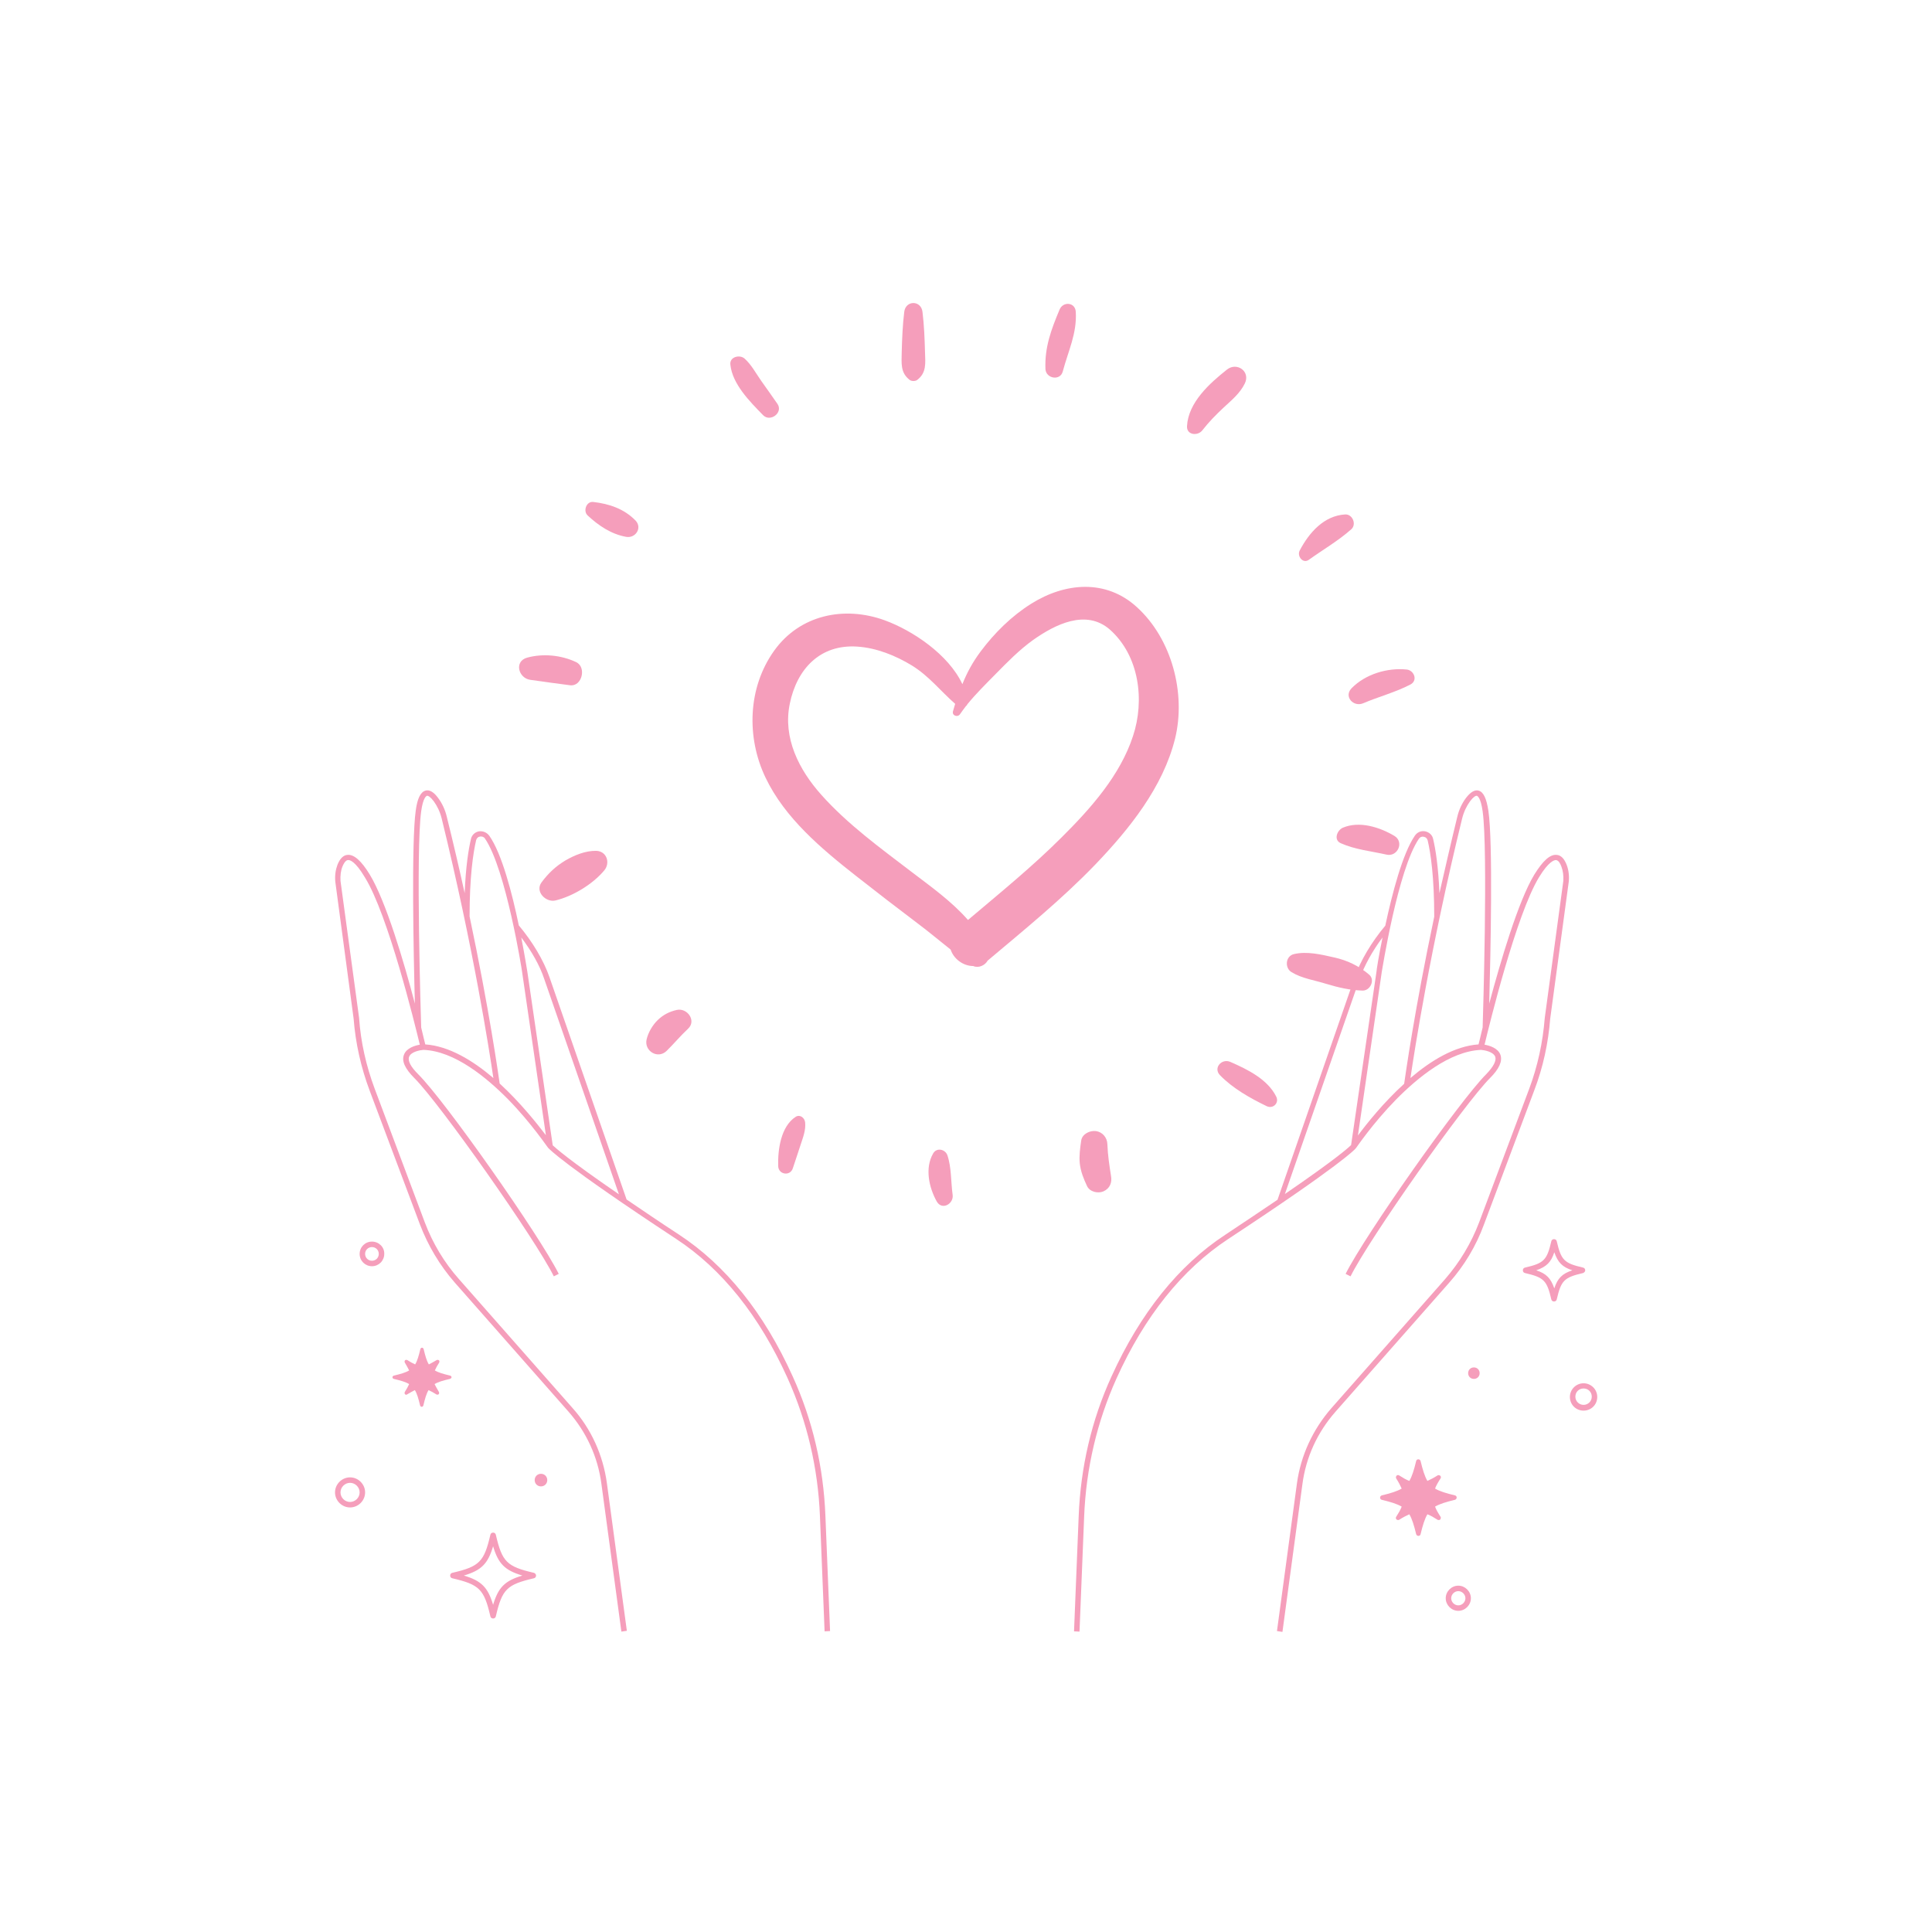 <svg version="1.0" preserveAspectRatio="xMidYMid meet" height="4472" viewBox="0 0 3354 3354" zoomAndPan="magnify" width="4472" xmlns:xlink="http://www.w3.org/1999/xlink" xmlns="http://www.w3.org/2000/svg"><defs><clipPath id="52c01fa002"><path clip-rule="nonzero" d="M 581 1372 L 2773 1372 L 2773 2833.086 L 581 2833.086 Z M 581 1372"></path></clipPath></defs><g clip-path="url(#52c01fa002)"><path fill-rule="nonzero" fill-opacity="1" d="M 2691.191 1768.477 L 2723.477 1530.121 C 2724.426 1519.676 2723.004 1509.707 2719.68 1501.16 C 2715.406 1490.238 2709.707 1484.539 2702.113 1484.066 C 2690.715 1483.117 2678.371 1494.512 2663.652 1518.254 C 2635.637 1564.309 2604.773 1669.719 2585.309 1742.363 C 2587.684 1655.473 2591.957 1462.227 2583.883 1407.621 C 2580.559 1385.781 2575.336 1374.859 2566.789 1372.484 C 2560.145 1370.586 2552.547 1375.336 2544.949 1385.305 C 2537.828 1394.801 2532.605 1406.195 2529.754 1418.543 C 2518.359 1465.074 2508.387 1509.23 2498.891 1550.539 C 2496.992 1504.484 2492.246 1474.57 2487.973 1456.527 C 2486.547 1449.406 2480.848 1444.656 2474.203 1443.23 C 2467.082 1441.809 2460.434 1444.656 2456.16 1450.828 C 2434.793 1482.168 2416.75 1551.488 2404.879 1607.043 C 2381.613 1634.582 2361.672 1667.816 2351.699 1696.781 L 2217.805 2082.801 C 2192.641 2099.895 2162.727 2119.84 2127.117 2143.578 C 2045.922 2196.758 1979.449 2279.848 1929.594 2389.531 C 1894.934 2465.5 1875.941 2547.168 1872.617 2632.16 L 1864.543 2832.055 L 1874.043 2832.531 L 1882.113 2632.633 C 1885.438 2549.066 1904.43 2468.348 1938.141 2393.328 C 1987.047 2285.07 2052.094 2203.879 2131.863 2151.176 C 2328.91 2021.551 2352.652 1994.961 2353.602 1993.539 L 2354.074 1993.062 C 2354.551 1992.59 2382.562 1950.805 2423.398 1909.023 C 2460.906 1871.035 2516.461 1824.98 2571.062 1822.605 C 2577.234 1823.082 2592.43 1825.93 2595.754 1834.477 C 2598.129 1841.125 2592.906 1851.57 2580.086 1864.863 C 2534.027 1910.922 2369.742 2144.055 2336.031 2211.477 L 2344.578 2215.75 C 2376.867 2150.699 2542.102 1916.145 2586.734 1871.512 C 2602.875 1855.367 2608.574 1842.074 2604.773 1831.152 C 2600.504 1819.281 2585.309 1815.008 2577.234 1813.586 C 2585.309 1779.875 2632.312 1587.574 2671.723 1523 C 2688.816 1494.988 2698.312 1493.086 2701.16 1493.086 C 2705.91 1493.562 2708.758 1499.262 2710.656 1504.484 C 2713.508 1512.078 2714.457 1520.152 2713.98 1529.172 L 2681.695 1767.527 C 2678.371 1809.785 2669.352 1851.094 2654.629 1890.504 L 2567.738 2122.211 C 2553.969 2158.297 2534.027 2191.535 2508.391 2220.973 L 2311.344 2444.609 C 2279.055 2481.645 2258.164 2526.75 2251.516 2575.184 L 2216.855 2831.578 L 2226.352 2833.004 L 2261.012 2576.605 C 2267.184 2529.602 2287.125 2486.391 2318.465 2450.781 L 2515.512 2227.145 C 2542.102 2197.23 2562.516 2163.047 2576.285 2125.535 L 2663.176 1893.828 C 2678.848 1852.992 2687.867 1810.734 2691.191 1768.477 Z M 2538.301 1420.918 C 2541.152 1409.52 2545.898 1399.551 2552.07 1391.004 C 2557.77 1383.406 2562.043 1381.031 2563.941 1381.508 C 2564.891 1381.98 2570.59 1384.355 2573.914 1408.57 C 2583.41 1475.992 2574.387 1768.477 2573.914 1783.672 C 2570.59 1797.441 2568.215 1807.887 2566.789 1813.109 C 2525.48 1815.957 2484.172 1841.125 2448.562 1871.512 C 2455.684 1823.555 2482.75 1647.875 2538.301 1420.918 Z M 2360.246 1699.629 C 2368.32 1676.84 2382.562 1650.723 2400.133 1627.457 C 2393.484 1659.746 2389.688 1683.961 2389.688 1686.336 L 2345.527 1987.84 C 2341.254 1992.113 2319.414 2012.055 2230.625 2072.832 Z M 2357.398 1971.223 L 2398.707 1687.762 C 2399.184 1685.859 2426.723 1509.23 2463.281 1456.051 C 2465.18 1453.203 2468.504 1451.777 2471.828 1452.727 C 2475.152 1453.203 2477.527 1455.578 2478.477 1458.902 C 2483.699 1481.219 2489.871 1522.527 2489.871 1591.375 C 2455.684 1753.285 2440.016 1865.34 2437.641 1881.484 C 2401.555 1914.246 2372.594 1950.805 2357.398 1971.223 Z M 1375.965 2389.055 C 1326.109 2278.898 1259.637 2196.281 1178.441 2143.105 C 1142.832 2119.836 1112.918 2099.422 1087.754 2082.328 L 953.859 1696.305 C 943.887 1667.344 923.945 1634.105 900.68 1606.566 C 889.285 1551.488 871.242 1481.691 849.398 1450.828 C 845.125 1445.133 838.477 1442.281 831.355 1443.23 C 824.234 1444.656 819.012 1449.879 817.586 1456.527 C 813.312 1474.57 808.566 1504.484 806.668 1550.539 C 797.645 1509.23 787.199 1464.598 775.805 1418.543 C 772.953 1406.195 767.73 1394.801 760.609 1385.305 C 753.012 1374.859 745.414 1370.586 738.77 1372.484 C 730.223 1374.859 724.523 1385.781 721.676 1407.621 C 714.078 1462.227 717.875 1655.473 720.25 1742.363 C 701.258 1669.719 669.922 1564.309 641.906 1518.254 C 627.188 1494.035 614.367 1483.117 603.445 1484.066 C 595.852 1484.539 590.152 1490.715 585.879 1501.16 C 582.555 1510.18 581.133 1519.676 582.082 1530.598 L 613.895 1768.477 C 617.215 1811.211 626.711 1853.469 641.906 1893.828 L 728.797 2125.062 C 743.043 2162.57 763.457 2196.758 789.574 2226.672 L 986.621 2450.305 C 1017.957 2485.918 1037.898 2529.125 1044.07 2576.133 L 1078.734 2832.527 L 1088.23 2831.105 L 1053.566 2574.707 C 1046.922 2526.277 1026.504 2480.695 993.742 2444.133 L 796.695 2220.496 C 771.055 2191.535 751.113 2158.297 737.344 2121.738 L 650.453 1890.031 C 635.734 1850.621 626.238 1809.312 623.391 1767.055 L 591.102 1529.172 C 590.629 1520.152 591.578 1511.605 594.426 1504.484 C 596.324 1499.734 599.648 1493.562 603.922 1493.086 C 607.246 1492.613 616.742 1494.988 633.359 1523 C 673.719 1587.574 720.727 1779.875 728.797 1813.586 C 720.727 1815.008 705.531 1819.281 701.258 1831.152 C 696.984 1842.074 703.156 1855.367 719.301 1871.512 C 763.934 1916.145 929.168 2150.699 961.453 2215.75 L 970 2211.477 C 936.289 2144.055 772.48 1910.922 725.949 1864.863 C 713.129 1852.043 707.43 1841.598 710.281 1834.477 C 713.602 1825.93 728.797 1823.082 734.969 1822.605 C 789.098 1824.504 844.652 1870.562 882.16 1908.547 C 922.996 1950.332 951.008 1992.59 951.484 1992.59 L 951.957 1993.062 C 952.906 1994.012 976.648 2021.078 1173.695 2150.699 C 1253.465 2202.93 1318.512 2284.598 1367.418 2392.855 C 1401.129 2467.875 1420.121 2548.594 1423.445 2632.16 L 1431.516 2832.055 L 1441.012 2831.578 L 1432.941 2631.684 C 1429.617 2546.691 1410.625 2465.027 1375.965 2389.055 Z M 944.836 1699.629 L 1074.461 2073.305 C 985.672 2012.531 963.828 1992.113 959.555 1988.316 L 915.398 1686.336 C 914.922 1683.488 911.125 1659.746 904.953 1627.457 C 922.52 1650.723 937.238 1676.363 944.836 1699.629 Z M 731.172 1408.57 C 734.496 1384.355 740.191 1381.98 741.141 1381.508 C 743.043 1381.031 747.316 1383.406 753.012 1391.004 C 759.184 1399.551 763.934 1409.52 766.781 1420.918 C 822.336 1647.875 849.398 1823.555 856.52 1871.512 C 820.91 1841.125 779.602 1815.957 738.293 1813.109 C 736.867 1807.887 734.496 1797.441 731.172 1783.672 C 730.695 1768.953 721.676 1476.469 731.172 1408.57 Z M 867.441 1881.008 C 865.066 1864.863 849.398 1752.809 815.211 1590.898 C 815.211 1522.051 821.387 1480.742 826.609 1458.426 C 827.559 1455.102 829.934 1452.727 833.254 1452.254 C 836.578 1451.777 839.902 1452.727 841.801 1455.578 C 878.363 1508.758 906.375 1685.859 906.375 1687.285 L 947.684 1970.746 C 932.492 1950.805 903.527 1914.246 867.441 1881.008 Z M 926.793 2730.445 C 879.785 2719.523 871.715 2711.453 860.793 2664.445 C 860.32 2662.07 858.422 2660.648 856.047 2660.648 C 853.672 2660.648 851.773 2662.07 851.297 2664.445 C 840.379 2711.453 832.305 2719.523 785.301 2730.445 C 782.926 2730.918 781.5 2732.82 781.5 2735.191 C 781.5 2737.566 782.926 2739.465 785.301 2739.941 C 832.305 2750.863 840.379 2758.934 851.297 2805.941 C 851.773 2808.312 853.672 2809.738 856.047 2809.738 C 858.422 2809.738 860.32 2808.312 860.793 2805.941 C 871.715 2758.934 879.785 2750.863 926.793 2739.941 C 929.168 2739.465 930.594 2737.566 930.594 2735.191 C 930.594 2732.82 928.691 2730.918 926.793 2730.445 Z M 856.047 2785.996 C 847.023 2755.609 835.629 2744.215 805.242 2735.191 C 835.629 2726.172 847.023 2714.777 856.047 2684.387 C 865.066 2714.777 876.465 2726.172 906.852 2735.191 C 876.465 2744.215 865.066 2755.609 856.047 2785.996 Z M 2751.969 2205.305 C 2751.969 2202.93 2750.543 2201.031 2748.168 2200.555 C 2715.406 2192.957 2710.184 2187.734 2702.586 2154.973 C 2702.113 2152.602 2700.211 2151.176 2697.84 2151.176 C 2695.465 2151.176 2693.566 2152.602 2693.09 2154.973 C 2685.492 2187.734 2680.27 2192.957 2647.508 2200.555 C 2645.133 2201.031 2643.711 2202.93 2643.711 2205.305 C 2643.711 2207.68 2645.133 2209.578 2647.508 2210.051 C 2680.27 2217.648 2685.492 2222.871 2693.09 2255.633 C 2693.566 2258.008 2695.465 2259.434 2697.84 2259.434 C 2700.211 2259.434 2702.113 2258.008 2702.586 2255.633 C 2710.184 2222.871 2715.406 2217.648 2748.168 2210.051 C 2750.543 2209.102 2751.969 2207.203 2751.969 2205.305 Z M 2698.312 2236.641 C 2692.141 2219.074 2684.543 2211 2666.977 2205.305 C 2684.543 2199.133 2692.617 2191.535 2698.312 2173.965 C 2704.484 2191.535 2712.082 2199.605 2729.652 2205.305 C 2712.082 2211 2704.012 2219.074 2698.312 2236.641 Z M 781.027 2393.805 C 769.156 2396.652 760.609 2399.027 754.438 2402.824 C 756.336 2406.625 758.711 2410.898 762.035 2416.594 C 762.508 2417.543 762.508 2419.445 761.559 2420.395 C 760.609 2421.344 759.184 2421.344 757.762 2420.867 C 752.539 2417.543 748.266 2415.172 743.992 2413.27 C 740.191 2419.445 737.82 2427.988 734.969 2439.859 C 734.496 2441.285 733.547 2442.234 732.121 2442.234 C 730.695 2442.234 729.746 2441.285 729.273 2439.859 C 726.422 2427.988 724.051 2419.445 720.25 2413.27 C 716.453 2415.172 712.18 2417.543 706.48 2420.867 C 706.008 2421.344 705.531 2421.344 705.055 2421.344 C 704.105 2421.344 703.633 2420.867 703.156 2420.395 C 702.207 2419.445 702.207 2418.02 702.684 2416.594 C 706.008 2411.371 708.379 2407.098 710.281 2402.824 C 704.105 2399.027 695.559 2396.652 683.691 2393.805 C 682.266 2393.328 681.316 2392.379 681.316 2390.953 C 681.316 2389.531 682.266 2388.582 683.691 2388.105 C 695.559 2385.258 704.105 2382.883 710.281 2379.086 C 708.379 2375.285 706.008 2371.012 702.684 2365.316 C 702.207 2364.367 702.207 2362.465 703.156 2361.516 C 704.105 2360.566 705.531 2360.566 706.957 2361.043 C 712.18 2364.367 716.453 2366.738 720.727 2368.641 C 724.523 2362.465 726.898 2353.918 729.746 2342.051 C 730.223 2340.625 731.172 2339.676 732.594 2339.676 C 734.02 2339.676 734.969 2340.625 735.445 2342.051 C 738.293 2353.918 740.668 2362.465 744.465 2368.641 C 748.266 2366.738 752.539 2364.367 758.234 2361.043 C 759.184 2360.566 760.609 2360.566 762.035 2361.516 C 762.984 2362.465 762.984 2363.891 762.508 2365.316 C 759.184 2370.539 756.812 2374.812 754.91 2379.086 C 761.086 2382.883 769.633 2385.258 781.5 2388.105 C 782.926 2388.582 783.875 2389.531 783.875 2390.953 C 783.875 2392.379 782.449 2393.328 781.027 2393.805 Z M 2500.793 2633.109 C 2501.742 2634.531 2501.266 2636.434 2500.316 2637.855 C 2499.367 2638.805 2498.418 2638.805 2497.469 2638.805 C 2496.992 2638.805 2496.043 2638.805 2495.57 2638.332 C 2488.922 2634.059 2483.223 2630.734 2478 2628.836 C 2473.254 2636.906 2469.93 2647.828 2466.129 2663.496 C 2465.656 2665.395 2464.23 2666.344 2462.332 2666.344 C 2460.434 2666.344 2459.008 2664.922 2458.535 2663.496 C 2454.734 2647.828 2451.41 2636.906 2446.664 2628.836 C 2441.441 2631.211 2435.742 2634.059 2429.094 2638.332 C 2427.672 2639.281 2425.773 2638.805 2424.348 2637.855 C 2422.922 2636.434 2422.922 2634.531 2423.871 2633.109 C 2428.145 2626.461 2431.469 2620.762 2433.367 2615.539 C 2425.297 2610.793 2414.375 2607.469 2398.707 2603.672 C 2396.809 2603.195 2395.859 2601.77 2395.859 2599.871 C 2395.859 2597.973 2397.281 2596.547 2398.707 2596.074 C 2414.375 2592.273 2425.297 2588.953 2433.367 2584.203 C 2430.996 2578.98 2428.145 2573.281 2423.871 2566.637 C 2422.922 2565.211 2423.398 2563.312 2424.348 2561.887 C 2425.773 2560.461 2427.672 2560.461 2429.094 2561.414 C 2435.742 2565.684 2441.441 2569.008 2446.664 2570.91 C 2451.41 2562.836 2454.734 2551.914 2458.535 2536.246 C 2459.008 2534.348 2460.434 2533.398 2462.332 2533.398 C 2464.23 2533.398 2465.656 2534.824 2466.129 2536.246 C 2469.93 2551.914 2473.254 2562.836 2478 2570.91 C 2483.223 2568.535 2488.922 2565.684 2495.57 2561.414 C 2496.992 2560.461 2498.895 2560.938 2500.316 2561.887 C 2501.742 2563.312 2501.742 2565.211 2500.793 2566.637 C 2496.52 2573.281 2493.195 2578.98 2491.297 2584.203 C 2499.367 2588.953 2510.289 2592.273 2525.957 2596.074 C 2527.855 2596.547 2528.805 2597.973 2528.805 2599.871 C 2528.805 2601.77 2527.383 2603.195 2525.957 2603.672 C 2510.289 2607.469 2499.367 2610.793 2491.297 2615.539 C 2493.195 2620.762 2496.52 2626.461 2500.793 2633.109 Z M 2749.117 2401.402 C 2736.297 2401.402 2725.379 2411.848 2725.379 2425.141 C 2725.379 2438.438 2735.824 2448.883 2749.117 2448.883 C 2762.414 2448.883 2772.859 2438.438 2772.859 2425.141 C 2772.859 2411.848 2761.938 2401.402 2749.117 2401.402 Z M 2749.117 2438.91 C 2741.52 2438.91 2734.875 2432.738 2734.875 2424.668 C 2734.875 2416.594 2741.047 2410.422 2749.117 2410.422 C 2757.191 2410.422 2763.363 2416.594 2763.363 2424.668 C 2763.363 2432.738 2756.715 2438.91 2749.117 2438.91 Z M 2531.656 2752.762 C 2519.785 2752.762 2509.812 2762.73 2509.812 2774.602 C 2509.812 2786.473 2519.785 2796.445 2531.656 2796.445 C 2543.523 2796.445 2553.496 2786.473 2553.496 2774.602 C 2553.496 2762.73 2543.523 2752.762 2531.656 2752.762 Z M 2531.656 2786.945 C 2525.008 2786.945 2519.309 2781.25 2519.309 2774.602 C 2519.309 2767.953 2525.008 2762.258 2531.656 2762.258 C 2538.301 2762.258 2544 2767.953 2544 2774.602 C 2544 2781.25 2538.301 2786.945 2531.656 2786.945 Z M 2568.691 2383.832 C 2568.691 2389.531 2564.418 2393.805 2558.719 2393.805 C 2553.02 2393.805 2548.746 2389.531 2548.746 2383.832 C 2548.746 2378.137 2553.02 2373.863 2558.719 2373.863 C 2564.418 2373.863 2568.691 2378.137 2568.691 2383.832 Z M 950.059 2569.484 C 950.059 2575.656 945.312 2580.406 939.137 2580.406 C 932.965 2580.406 928.219 2575.656 928.219 2569.484 C 928.219 2563.312 932.965 2558.562 939.137 2558.562 C 945.312 2558.562 950.059 2563.312 950.059 2569.484 Z M 607.719 2564.734 C 593.477 2564.734 581.605 2576.605 581.605 2590.852 C 581.605 2605.094 593.477 2616.965 607.719 2616.965 C 621.965 2616.965 633.836 2605.094 633.836 2590.852 C 633.836 2576.605 621.965 2564.734 607.719 2564.734 Z M 607.719 2607.469 C 598.699 2607.469 591.102 2599.871 591.102 2590.852 C 591.102 2581.828 598.699 2574.23 607.719 2574.23 C 616.742 2574.23 624.34 2581.828 624.34 2590.852 C 624.34 2599.871 616.742 2607.469 607.719 2607.469 Z M 645.707 2155.449 C 633.836 2155.449 624.34 2164.945 624.34 2176.816 C 624.34 2188.684 633.836 2198.184 645.707 2198.184 C 657.574 2198.184 667.07 2188.684 667.07 2176.816 C 667.547 2164.945 657.574 2155.449 645.707 2155.449 Z M 645.707 2188.684 C 639.059 2188.684 633.836 2183.461 633.836 2176.816 C 633.836 2170.168 639.059 2164.945 645.707 2164.945 C 652.352 2164.945 657.574 2170.168 657.574 2176.816 C 657.574 2183.461 652.352 2188.684 645.707 2188.684 Z M 645.707 2188.684" fill="#f59ebb"></path></g><path fill-rule="nonzero" fill-opacity="1" d="M 1973.539 1053.879 C 1919.938 1004.977 1849.094 1011.246 1790.473 1047.922 C 1756.305 1069.238 1726.527 1098.703 1702.391 1130.992 C 1688.598 1149.484 1678.566 1167.98 1670.73 1187.73 C 1646.594 1136.008 1583.898 1094.316 1535.625 1076.762 C 1465.41 1051.371 1388.609 1067.359 1344.098 1129.426 C 1298.02 1193.684 1295.512 1280.203 1329.051 1350.105 C 1362.594 1420.32 1426.227 1473.609 1486.098 1520.629 C 1521.207 1548.215 1556.941 1575.801 1592.676 1602.758 C 1612.426 1617.492 1631.234 1633.477 1650.355 1648.523 C 1655.371 1664.199 1671.672 1677.051 1689.539 1677.051 C 1698.629 1681.125 1709.914 1676.109 1714.613 1667.645 C 1778.25 1614.043 1843.137 1561.383 1901.129 1501.195 C 1960.371 1439.441 2018.992 1366.719 2039.992 1282.082 C 2059.113 1203.715 2034.352 1109.047 1973.539 1053.879 Z M 1966.957 1277.695 C 1944.699 1346.031 1893.289 1403.707 1843.137 1453.547 C 1792.043 1504.645 1735.617 1550.41 1680.445 1597.117 C 1652.547 1565.141 1615.559 1538.812 1582.645 1513.734 C 1528.102 1472.043 1471.363 1430.98 1425.598 1379.57 C 1387.043 1336.312 1358.832 1281.141 1371.055 1221.895 C 1383.281 1161.398 1423.719 1118.141 1488.293 1122.527 C 1521.832 1124.723 1555.059 1138.199 1583.273 1155.441 C 1612.738 1173.621 1632.801 1199.641 1658.191 1221.895 C 1656.938 1225.973 1655.684 1230.359 1654.43 1234.75 C 1652.234 1242.273 1662.578 1246.035 1666.656 1239.766 C 1669.789 1235.062 1673.551 1230.359 1677 1225.656 C 1677.938 1225.031 1678.879 1224.09 1679.191 1222.836 C 1693.926 1204.656 1711.793 1187.102 1727.469 1171.113 C 1748.469 1149.801 1769.156 1128.484 1793.609 1110.93 C 1831.852 1083.973 1885.141 1057.012 1926.52 1092.75 C 1978.242 1138.516 1987.332 1216.254 1966.957 1277.695 Z M 1966.957 1277.695" fill="#f59ebb"></path><path fill-rule="nonzero" fill-opacity="1" d="M 1579.199 659.539 C 1582.332 662.047 1589.227 662.047 1592.363 659.539 C 1608.664 647 1606.469 630.699 1605.844 611.262 C 1605.215 588.066 1604.273 564.242 1601.453 541.359 C 1598.945 520.984 1572.301 520.984 1569.793 541.359 C 1566.973 564.242 1566.031 588.066 1565.406 611.262 C 1565.09 630.699 1562.898 647 1579.199 659.539 Z M 1579.199 659.539" fill="#f59ebb"></path><path fill-rule="nonzero" fill-opacity="1" d="M 1349.738 701.227 C 1340.336 687.438 1330.617 674.27 1321.215 660.793 C 1312.438 648.254 1304.285 632.891 1292.688 622.547 C 1284.227 615.023 1266.359 619.414 1267.926 632.891 C 1271.375 667.059 1302.094 697.465 1324.664 720.664 C 1336.887 733.516 1360.086 716.59 1349.738 701.227 Z M 1349.738 701.227" fill="#f59ebb"></path><path fill-rule="nonzero" fill-opacity="1" d="M 1030.004 871.441 C 1017.777 869.875 1011.824 887.426 1020.285 894.949 C 1039.094 912.504 1061.035 927.238 1086.742 931.941 C 1103.043 935.074 1115.582 916.578 1103.355 903.727 C 1083.605 883.352 1057.59 874.574 1030.004 871.441 Z M 1030.004 871.441" fill="#f59ebb"></path><path fill-rule="nonzero" fill-opacity="1" d="M 1000.223 1149.484 C 974.52 1137.262 942.859 1134.125 915.273 1141.648 C 892.078 1147.918 899.914 1177.383 920.605 1180.207 C 943.488 1183.34 966.371 1186.789 989.566 1189.609 C 1010.254 1192.43 1018.719 1158.262 1000.223 1149.484 Z M 1000.223 1149.484" fill="#f59ebb"></path><path fill-rule="nonzero" fill-opacity="1" d="M 1035.02 1477.059 C 1016.523 1476.746 997.402 1484.582 981.73 1493.672 C 964.488 1504.016 951.949 1515.93 940.039 1531.914 C 928.441 1547.902 947.562 1567.023 964.176 1563.262 C 994.27 1556.051 1029.062 1535.051 1049.125 1510.914 C 1059.781 1498.062 1053.516 1477.684 1035.02 1477.059 Z M 1035.02 1477.059" fill="#f59ebb"></path><path fill-rule="nonzero" fill-opacity="1" d="M 1175.141 1753.223 C 1162.285 1756.043 1151.316 1761.688 1141.91 1770.777 C 1132.82 1779.555 1125.297 1792.406 1122.477 1804.633 C 1118.086 1824.379 1141.598 1839.113 1156.957 1824.691 C 1169.809 1812.152 1181.406 1798.047 1194.574 1785.824 C 1209.309 1772.031 1193.32 1749.461 1175.141 1753.223 Z M 1175.141 1753.223" fill="#f59ebb"></path><path fill-rule="nonzero" fill-opacity="1" d="M 1381.398 1938.793 C 1355.383 1955.41 1350.055 1996.473 1350.992 2024.684 C 1351.621 2039.418 1371.996 2042.238 1376.383 2028.133 C 1380.773 2014.652 1385.477 2001.176 1389.863 1987.383 C 1393.938 1974.844 1399.266 1961.68 1397.699 1948.199 C 1396.758 1940.676 1388.922 1934.094 1381.398 1938.793 Z M 1381.398 1938.793" fill="#f59ebb"></path><path fill-rule="nonzero" fill-opacity="1" d="M 1644.711 2005.562 C 1640.949 1994.906 1625.902 1991.77 1619.949 2002.43 C 1605.215 2027.82 1612.738 2061.672 1626.219 2085.812 C 1635.309 2101.797 1655.996 2089.887 1653.801 2074.211 C 1650.668 2051.957 1651.922 2026.879 1644.711 2005.562 Z M 1644.711 2005.562" fill="#f59ebb"></path><path fill-rule="nonzero" fill-opacity="1" d="M 2135.914 1843.5 C 2121.18 1836.918 2105.508 1853.844 2118.047 1866.699 C 2140.301 1889.582 2170.395 1906.508 2198.922 1920.301 C 2209.891 1925.629 2221.176 1914.973 2215.535 1903.688 C 2200.488 1873.594 2166.008 1856.668 2135.914 1843.5 Z M 2135.914 1843.5" fill="#f59ebb"></path><path fill-rule="nonzero" fill-opacity="1" d="M 2315.531 1662.004 C 2293.59 1656.988 2268.512 1651.031 2246.254 1656.363 C 2231.52 1659.809 2229.953 1680.5 2242.18 1687.707 C 2260.047 1698.68 2282.93 1701.812 2302.68 1708.082 C 2323.367 1714.352 2343.742 1719.055 2365.371 1719.68 C 2378.852 1719.996 2387.629 1701.188 2376.969 1692.098 C 2359.102 1676.738 2338.727 1667.02 2315.531 1662.004 Z M 2315.531 1662.004" fill="#f59ebb"></path><path fill-rule="nonzero" fill-opacity="1" d="M 2420.543 1451.039 C 2395.152 1435.996 2360.043 1424.711 2331.203 1436.934 C 2321.172 1441.324 2314.59 1458.25 2327.754 1463.895 C 2352.207 1474.863 2380.73 1477.684 2407.062 1483.641 C 2426.184 1488.031 2438.41 1461.699 2420.543 1451.039 Z M 2420.543 1451.039" fill="#f59ebb"></path><path fill-rule="nonzero" fill-opacity="1" d="M 2442.172 1162.336 C 2408.629 1158.891 2370.387 1170.176 2346.25 1194.938 C 2332.457 1209.359 2349.699 1227.852 2366.312 1220.957 C 2393.582 1209.359 2422.734 1201.836 2449.066 1188.043 C 2461.918 1180.52 2454.395 1163.59 2442.172 1162.336 Z M 2442.172 1162.336" fill="#f59ebb"></path><path fill-rule="nonzero" fill-opacity="1" d="M 2272.273 971.75 C 2296.723 954.195 2323.367 938.836 2345.938 918.773 C 2355.34 910.312 2348.133 892.441 2335.277 893.07 C 2298.289 895.266 2272.586 924.73 2256.285 955.762 C 2251.27 965.48 2261.93 979.273 2272.273 971.75 Z M 2272.273 971.75" fill="#f59ebb"></path><path fill-rule="nonzero" fill-opacity="1" d="M 2124.316 707.496 C 2138.109 694.645 2152.527 683.047 2160.992 665.805 C 2171.336 644.805 2147.199 627.879 2129.957 641.668 C 2099.867 665.492 2062.875 698.719 2060.684 739.785 C 2059.742 755.457 2079.488 757.34 2087.328 746.996 C 2098.613 732.574 2110.836 720.035 2124.316 707.496 Z M 2124.316 707.496" fill="#f59ebb"></path><path fill-rule="nonzero" fill-opacity="1" d="M 1845.016 644.805 C 1854.422 609.383 1869.781 578.977 1867.586 541.359 C 1866.645 524.434 1845.332 522.867 1839.375 537.598 C 1824.957 572.078 1813.355 602.801 1814.926 640.73 C 1815.863 657.344 1840.629 661.73 1845.016 644.805 Z M 1845.016 644.805" fill="#f59ebb"></path><path fill-rule="nonzero" fill-opacity="1" d="M 1922.441 1986.441 C 1922.129 1974.844 1913.98 1965.125 1902.383 1963.559 C 1892.039 1962.305 1878.559 1968.574 1876.992 1980.172 C 1875.109 1993.023 1873.23 2006.191 1874.484 2019.355 C 1876.051 2033.773 1881.066 2046 1887.023 2058.852 C 1891.723 2069.195 1906.145 2072.332 1915.547 2068.258 C 1926.832 2063.242 1930.906 2052.898 1928.711 2041.297 C 1925.891 2023.43 1923.07 2004.621 1922.441 1986.441 Z M 1922.441 1986.441" fill="#f59ebb"></path></svg>